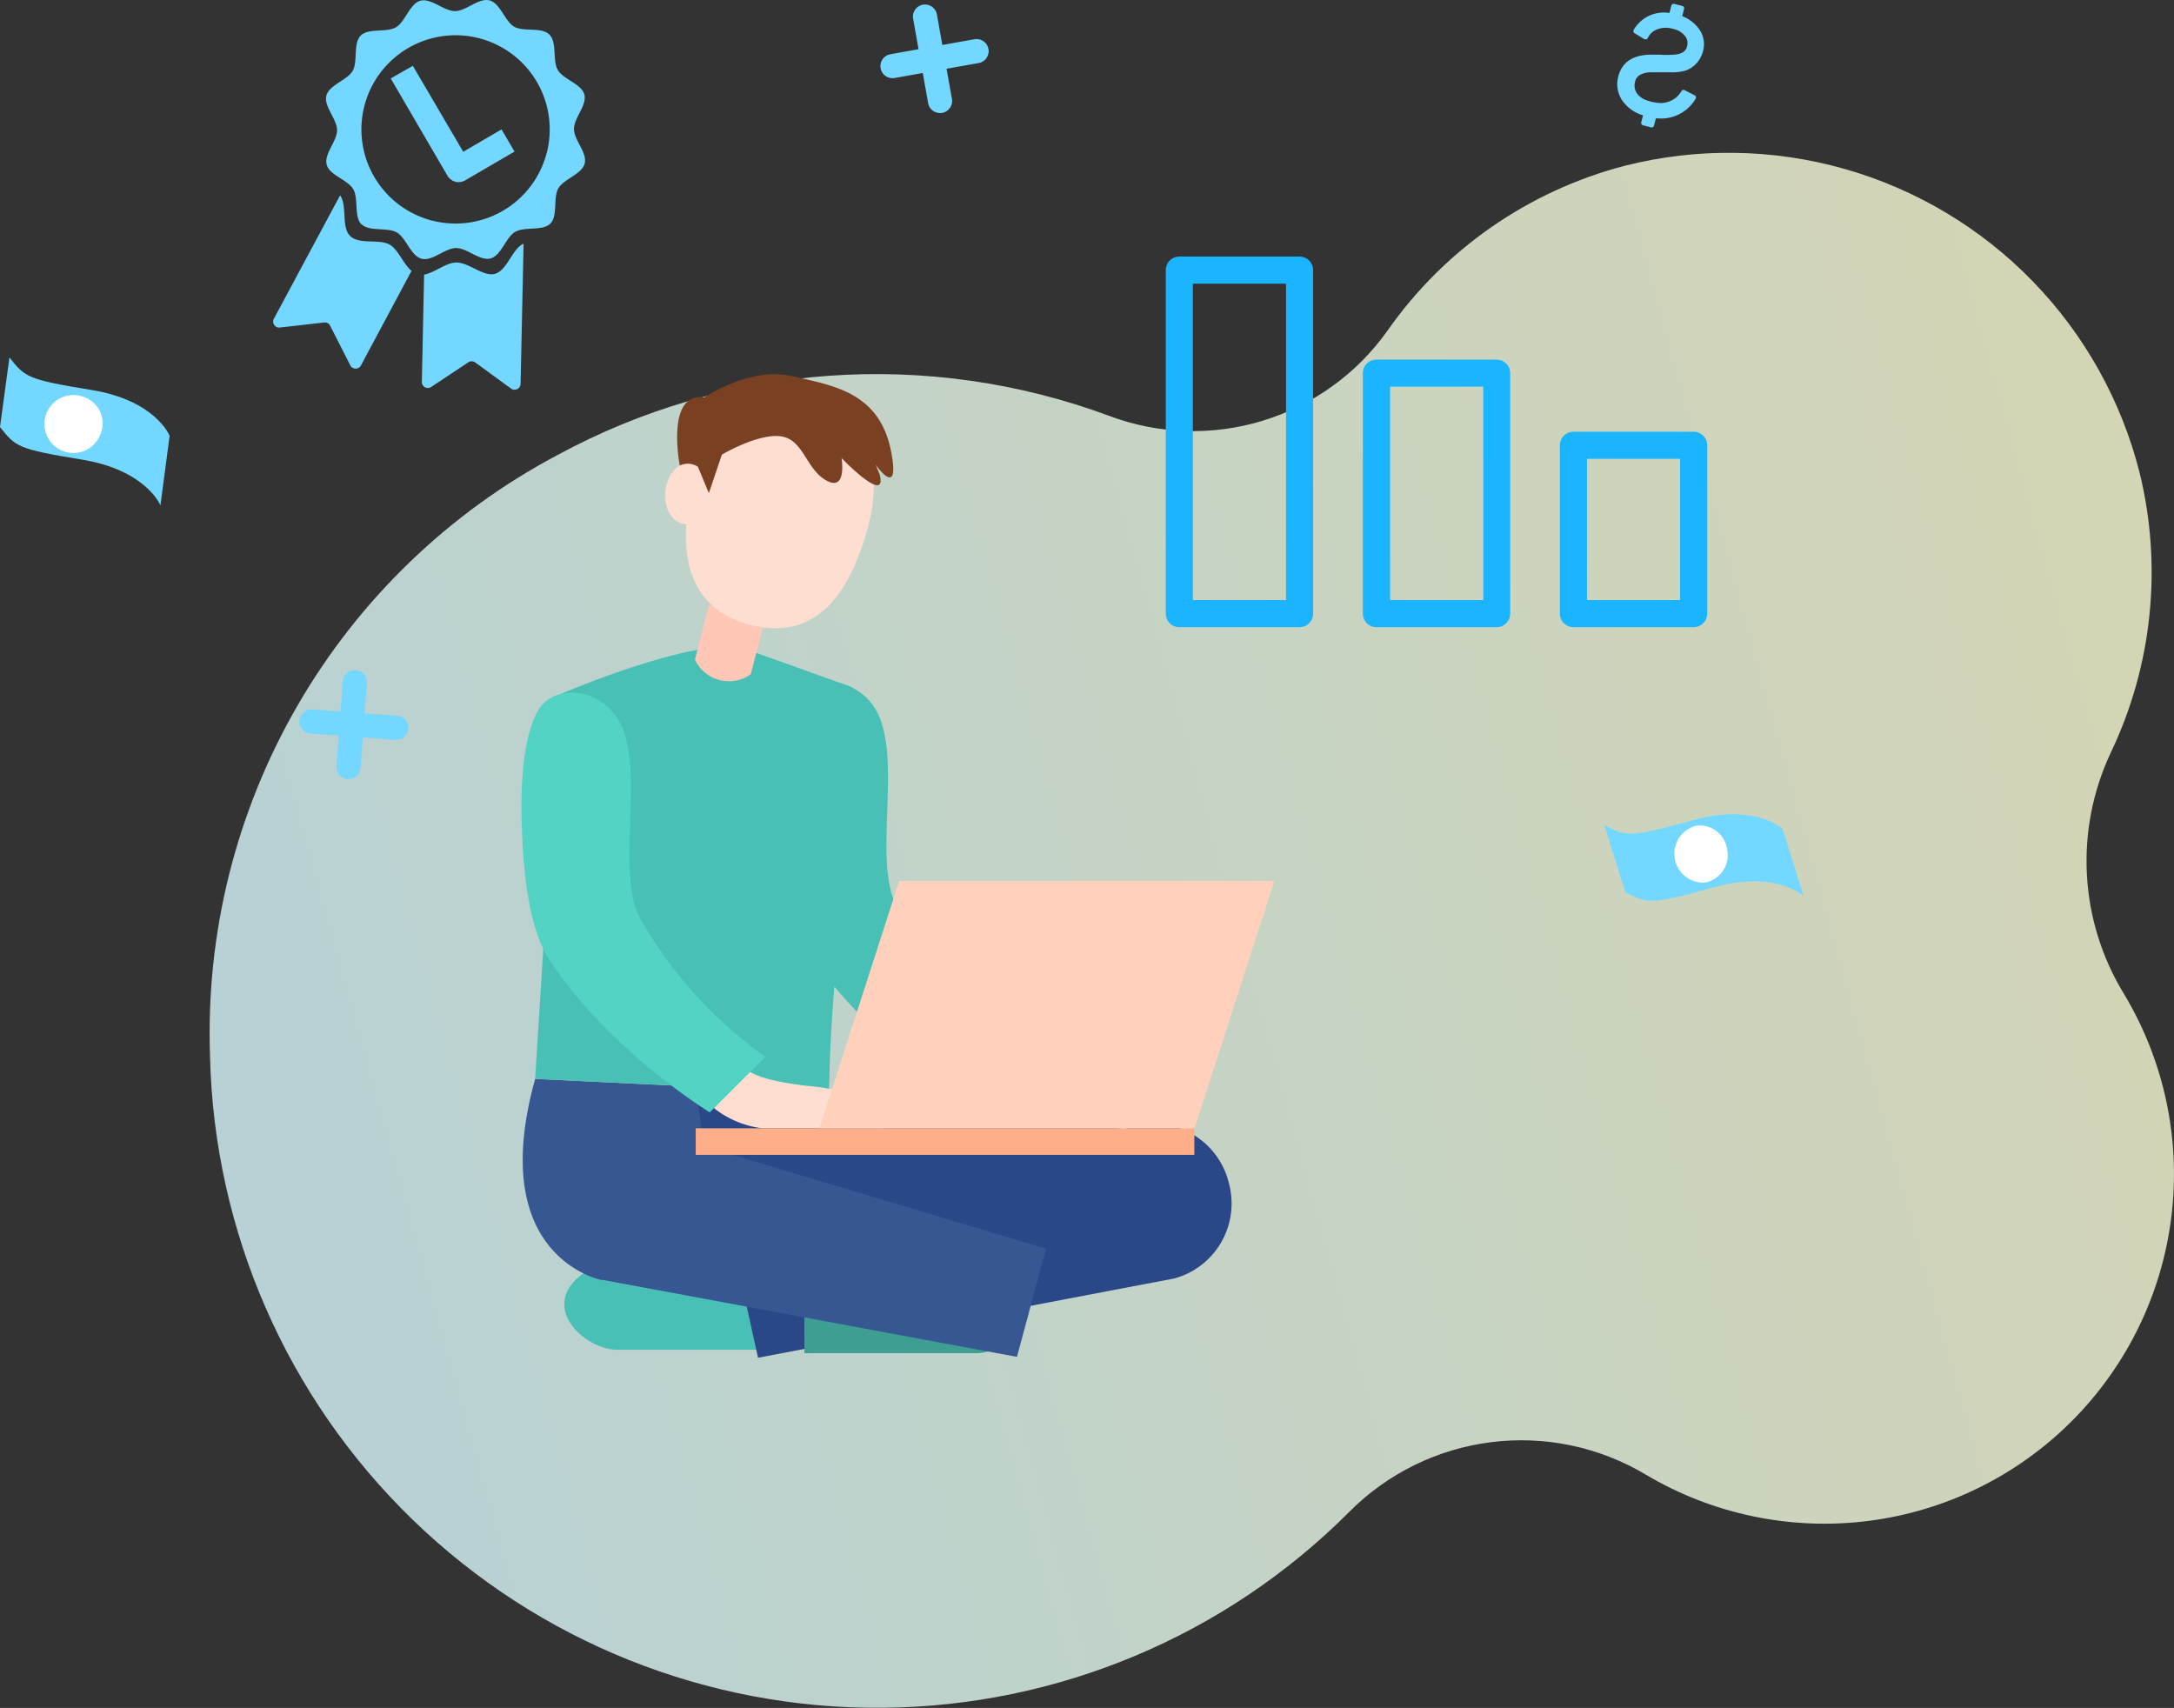 <svg xmlns="http://www.w3.org/2000/svg" xmlns:xlink="http://www.w3.org/1999/xlink" viewBox="0 0 170.333 133.81"><rect x="0" y="0" width="170.333" height="133.81" fill="#333333" stroke="none"/><defs><clipPath id="b"><path data-name="長方形 5768" fill="url(#a)" d="M0 0h153.911v121.878H0z"/></clipPath><clipPath id="c"><path data-name="パス 6239" d="M.032 70.817a51.258 51.258 0 0 1 27.225-47.1 52.42 52.42 0 0 1 43.185-3.083 18.674 18.674 0 0 0 21.838-6.65 32.787 32.787 0 0 1 18.614-12.933 33.2 33.2 0 0 1 40.324 24.056 32.781 32.781 0 0 1-2.279 21.966 19.929 19.929 0 0 0 1.045 18.85A27.39 27.39 0 0 1 112.53 103.6a19.011 19.011 0 0 0-23.262 2.941A52.272 52.272 0 0 1 .032 70.817" fill="url(#a)"/></clipPath><clipPath id="e"><path data-name="長方形 5760" fill="none" d="M0 0h141.311v106.371H0z"/></clipPath><clipPath id="f"><path data-name="長方形 5762" fill="none" d="M0 0h39.066v2.081H0z"/></clipPath><clipPath id="h"><path data-name="パス 6225" d="m35.652 0-6.256 19.375H0L6.256 0Z" fill="none"/></clipPath><linearGradient id="a" x1=".454" y1=".042" x2=".423" y2=".93" gradientUnits="objectBoundingBox"><stop offset="0" stop-color="#fffed2"/><stop offset="1" stop-color="#d7f9ff"/></linearGradient><linearGradient id="d" x1=".546" y1=".958" x2=".577" y2=".07" xlink:href="#a"/><linearGradient id="g" x1="2.222" y1="8.639" x2="2.21" y2="8.639" gradientUnits="objectBoundingBox"><stop offset="0" stop-color="#f37025"/><stop offset=".71" stop-color="#ffae8a"/><stop offset="1" stop-color="#ffae8a"/></linearGradient><linearGradient id="i" x1="2.163" y1="1.928" x2="2.15" y2="1.928" gradientUnits="objectBoundingBox"><stop offset="0" stop-color="#ffae8a"/><stop offset=".71" stop-color="#ffd0bb"/><stop offset="1" stop-color="#ffd0bb"/></linearGradient></defs><g data-name="グループ 9300"><g data-name="グループ 9066"><g data-name="グループ 9065" clip-path="url(#b)" transform="translate(16.422 11.932)"><g data-name="グループ 9064"><g data-name="グループ 9063" clip-path="url(#b)"><g data-name="グループ 9062" opacity=".8" style="isolation:isolate"><g data-name="グループ 9061"><g data-name="グループ 9060" clip-path="url(#b)"><g data-name="グループ 9059"><g data-name="グループ 9058" clip-path="url(#c)"><path data-name="長方形 5765" transform="rotate(-108.65 71.117 82.657)" fill="url(#d)" d="M0 0h175.755v192.343H0z"/></g></g></g></g></g></g></g></g></g><g data-name="グループ 9057"><g data-name="グループ 9050"><g data-name="グループ 9049" clip-path="url(#e)"><path data-name="パス 6212" d="M38.777 21.453c.969-.265 1.348-1.967 2.246-2.364l-.236 11.023a.473.473 0 0 1-.714.355l-2.861-2.086a.473.473 0 0 0-.511 0l-2.951 1.958a.473.473 0 0 1-.7-.383l.18-8.441c.828-.147 1.726-.946 2.506-.946.984-.033 2.123 1.135 3.045.884m-12.135-6.148c.582.8.071 2.469.785 3.178s2.246.208 3.1.681c.676.383 1.064 1.523 1.712 2.057l-3.982 7.443a.473.473 0 0 1-.794 0l-1.608-3.159a.444.444 0 0 0-.449-.241l-3.523.4a.473.473 0 0 1-.445-.662Zm1.679 2.279c-.615-.61-.213-2.015-.648-2.762s-1.854-1.083-2.081-1.92.818-1.84.813-2.71-1.059-1.854-.837-2.7 1.646-1.211 2.062-1.944.024-2.156.629-2.762 2.015-.213 2.757-.648S32.103.284 32.94.057s1.84.818 2.714.813 1.849-1.059 2.7-.837 1.206 1.646 1.939 2.062 2.156 0 2.762.624.218 2.015.648 2.762 1.854 1.083 2.081 1.92-.818 1.84-.813 2.71 1.059 1.854.837 2.7-1.641 1.211-2.062 1.944-.024 2.156-.624 2.762-2.015.213-2.757.648-1.088 1.854-1.925 2.081-1.84-.818-2.71-.813-1.854 1.059-2.7.837-1.211-1.646-1.944-2.062-2.156-.043-2.762-.643Zm14.5-5.557a7.377 7.377 0 1 0-9.02 5.243h.007a7.372 7.372 0 0 0 9.009-5.248v-.016Zm-10.479-6.87 3.949 6.734 3-1.754 1.017 1.74-3.878 2.26a1.017 1.017 0 0 1-.761.1 1.04 1.04 0 0 1-.615-.473l-4.446-7.619Z" fill="#73d7ff"/><path data-name="パス 6213" d="m64.947 85.63 28.927 3.533-22.831 8.82-16.533-6.176-1.944-3.353 1-4.8 10.777.875Z" fill="#2a4788"/><path data-name="パス 6214" d="M61.831 105.747H48.354c-1.788 0-4.143-1.679-4.143-3.57s2.364-3.277 4.143-3.277h13.477Z" fill="#49c0b6"/><path data-name="パス 6215" d="m57.499 97.798 1.892 8.574 32.63-6.214a6.086 6.086 0 0 0 4.257-7.48v-.006a6.09 6.09 0 0 0-7.366-4.466h-.007Z" fill="#2a4788"/><path data-name="パス 6216" d="M63.028 106.017h13.461c1.788 0 4.138-1.679 4.138-3.57s-2.364-3.277-4.138-3.277h-13.48Z" fill="#3e9e92"/><path data-name="パス 6217" d="m79.68 106.305 2.275-8.479-32.114-9.619a6.114 6.114 0 0 0-7.282 4.664 6.115 6.115 0 0 0 4.514 7.376h.007Z" fill="#365791"/><path data-name="パス 6218" d="m41.924 84.528 12.584.605.672 4.965-8.008 10.185s-9.16-1.669-5.244-15.752" fill="#365791"/><path data-name="パス 6219" d="M61.018 63.678c.09 3.041.407 7.959 2.142 10.635 4.6 7.093 12.589 12.007 12.589 12.007l4.355-4.355a33.845 33.845 0 0 1-9.7-10.654c-2.081-3.433.151-10.948-1.466-15.048-1.244-3.145-5.263-3.741-6.621-1.452-1.017 1.712-1.433 4.98-1.3 8.867" fill="#49c0b6"/><path data-name="パス 6220" d="m57.873 50.65 8.64 3.1c.279.1.586.288.582.586a169.8 169.8 0 0 1-1.116 17.213 130.526 130.526 0 0 0-1.031 14.078l-23.021-1.1 1.892-30.109s9.5-4.114 14.055-3.769" fill="#49c0b6"/><path data-name="パス 6221" d="M54.449 51.671a2.937 2.937 0 0 0 4.374 1.154l1.116-4.313-4.379-1.154Z" fill="#ffc7b6"/><path data-name="パス 6222" d="M63.766 29.998c-3.5-.946-7.4 1.944-9.061 6.578a1.3 1.3 0 0 0-.742-.279c-.946-.028-1.773 1.017-1.844 2.331s.634 2.4 1.579 2.431h.076c-.27 3.741 1.012 6.8 4.838 7.85 5.3 1.447 7.964-2.364 9.387-7.595s-.487-10.29-4.232-11.316" fill="#ffded2"/><path data-name="パス 6223" d="M55.944 86.822a7.652 7.652 0 0 0 3.783 1.575h9.458s.558-2.662-5.519-3.282-5.448-1.944-5.448-1.944Z" fill="#ffded2"/><path data-name="パス 6224" d="M40.877 64.51c.09 3.045.407 7.964 2.142 10.64 4.6 7.093 12.589 12 12.589 12l4.355-4.351a33.915 33.915 0 0 1-9.7-10.654c-2.081-3.438.151-10.948-1.466-15.052-1.239-3.145-5.263-3.736-6.621-1.447-1.017 1.7-1.419 4.975-1.3 8.862" fill="#53d3c3"/></g></g><g data-name="グループ 9052"><g data-name="グループ 9051" clip-path="url(#f)" transform="translate(54.511 88.396)"><path data-name="長方形 5761" fill="url(#g)" d="M0 0h39.066v2.081H0z"/></g></g><g data-name="グループ 9054"><g data-name="グループ 9053" transform="translate(64.196 69.022)" clip-path="url(#h)"><path data-name="長方形 5763" fill="url(#i)" d="M0 0h35.652v19.375H0z"/></g></g><g data-name="グループ 9056"><g data-name="グループ 9055" clip-path="url(#e)"><path data-name="パス 6226" d="M69.828 35.418c.714 3.783-1.22.984-1.22.984l.317.78c.615 2.45-2.989-1.291-2.989-1.291s.426 2.563-1.1 1.8c-1.669-.832-1.821-3.187-3.585-3.495s-4.691 1.419-4.691 1.419l-1.021 3.022-.856-2.067a1.419 1.419 0 0 0-1.419-.095s-1.144-5.793 1.92-5.339c0 0 3.585-2.421 6.819-1.679s6.923 1.234 7.826 5.963" fill="#7a4022"/><path data-name="パス 6227" d="M73.651 8.86a.96.96 0 0 0 .167-.015.946.946 0 0 0 .765-1.1L73.41 1.158a.946.946 0 1 0-1.862.332l1.17 6.586a.946.946 0 0 0 .93.78" fill="#73d7ff"/><path data-name="パス 6228" d="M69.926 6.126a.96.96 0 0 0 .167-.015l6.587-1.173a.946.946 0 0 0-.332-1.863l-6.587 1.174a.946.946 0 0 0 .165 1.877" fill="#73d7ff"/><path data-name="パス 6229" d="M27.306 61.039a.946.946 0 0 0 .942-.876l.5-6.673a.946.946 0 0 0-1.886-.14l-.5 6.673a.945.945 0 0 0 .873 1.013h.071" fill="#73d7ff"/><path data-name="パス 6230" d="M31.056 57.965a.946.946 0 0 0 .069-1.889l-6.677-.5a.946.946 0 0 0-.14 1.886l6.678.5h.071" fill="#73d7ff"/><path data-name="パス 6231" d="M0 33.46c1.239 1.551 1.376 1.721 6.422 2.549s6.148 3.585 6.148 3.585l.72-5.453s-1.083-2.766-6.124-3.589-5.2-1-6.427-2.549Z" fill="#73d7ff"/><path data-name="パス 6232" d="M6.579 31.107a2.269 2.269 0 1 0 1.344 2.769 2.179 2.179 0 0 0-1.344-2.769" fill="#fff"/><path data-name="パス 6233" d="M127.342 69.911c1.778.889 1.977.984 6.9-.388s7.07.676 7.07.676l-1.641-5.254s-2.142-2.057-7.065-.681-5.121 1.277-6.9.393Z" fill="#73d7ff"/><path data-name="パス 6234" d="M135.329 66.621a2.173 2.173 0 0 0-2.376-1.942 2.263 2.263 0 0 0 .632 4.467 2.173 2.173 0 0 0 1.744-2.524" fill="#fff"/><path data-name="パス 6235" d="M129.957 4.282h-.553c-1.419 0-2.308.549-2.606 1.693a2.289 2.289 0 0 0 .326 1.929 3.007 3.007 0 0 0 1.608 1.13l-.142.553a.19.19 0 0 0 .137.227l.638.166a.194.194 0 0 0 .227-.137l.151-.582a3.135 3.135 0 0 0 3.107-1.523.212.212 0 0 0 .028-.151.2.2 0 0 0-.1-.123l-.785-.4a.18.18 0 0 0-.241.061 1.892 1.892 0 0 1-1.707.946 4.057 4.057 0 0 1-1.015-.205 1.609 1.609 0 0 1-.761-.53 1.087 1.087 0 0 1-.156-.946.785.785 0 0 1 .435-.549 1.7 1.7 0 0 1 .8-.175h1.567a4.016 4.016 0 0 0 1.083-.118 2 2 0 0 0 .87-.53 2.213 2.213 0 0 0 .558-.984 2.029 2.029 0 0 0-.35-1.821 2.916 2.916 0 0 0-1.275-.947l.147-.563a.189.189 0 0 0-.133-.237l-.638-.161a.19.19 0 0 0-.227.137l-.147.572a2.738 2.738 0 0 0-2.8 1.319.172.172 0 0 0-.024.142.189.189 0 0 0 .085.123l.776.473a.18.18 0 0 0 .147 0 .186.186 0 0 0 .118-.095 1.335 1.335 0 0 1 .828-.709 2.16 2.16 0 0 1 .567-.095 2.846 2.846 0 0 1 1.007.232 1.758 1.758 0 0 1 .473.369.888.888 0 0 1 .2.861c-.043.161-.161.634-1.149.657a9.8 9.8 0 0 1-1.073-.009" fill="#73d7ff"/><path data-name="パス 6236" d="M123.28 49.136h9.42a1.059 1.059 0 0 0 1.059-1.059V34.883a1.059 1.059 0 0 0-1.059-1.059h-9.42a1.064 1.064 0 0 0-1.064 1.059v13.194a1.059 1.059 0 0 0 1.059 1.059m8.361-2.123h-7.3V35.947h7.3Z" fill="#1ab4ff"/><path data-name="パス 6237" d="M107.839 49.137h9.42a1.059 1.059 0 0 0 1.064-1.055v-18.85a1.059 1.059 0 0 0-1.059-1.059h-9.425a1.059 1.059 0 0 0-1.059 1.059v18.845a1.059 1.059 0 0 0 1.059 1.06Zm8.375-2.123h-7.3V30.292h7.3Z" fill="#1ab4ff"/><path data-name="パス 6238" d="M92.399 49.137h9.425a1.059 1.059 0 0 0 1.056-1.059V21.16a1.059 1.059 0 0 0-1.059-1.059h-9.422a1.059 1.059 0 0 0-1.059 1.059v26.918a1.059 1.059 0 0 0 1.059 1.059m8.361-2.123h-7.3v-24.79h7.3Z" fill="#1ab4ff"/></g></g></g></g></svg>